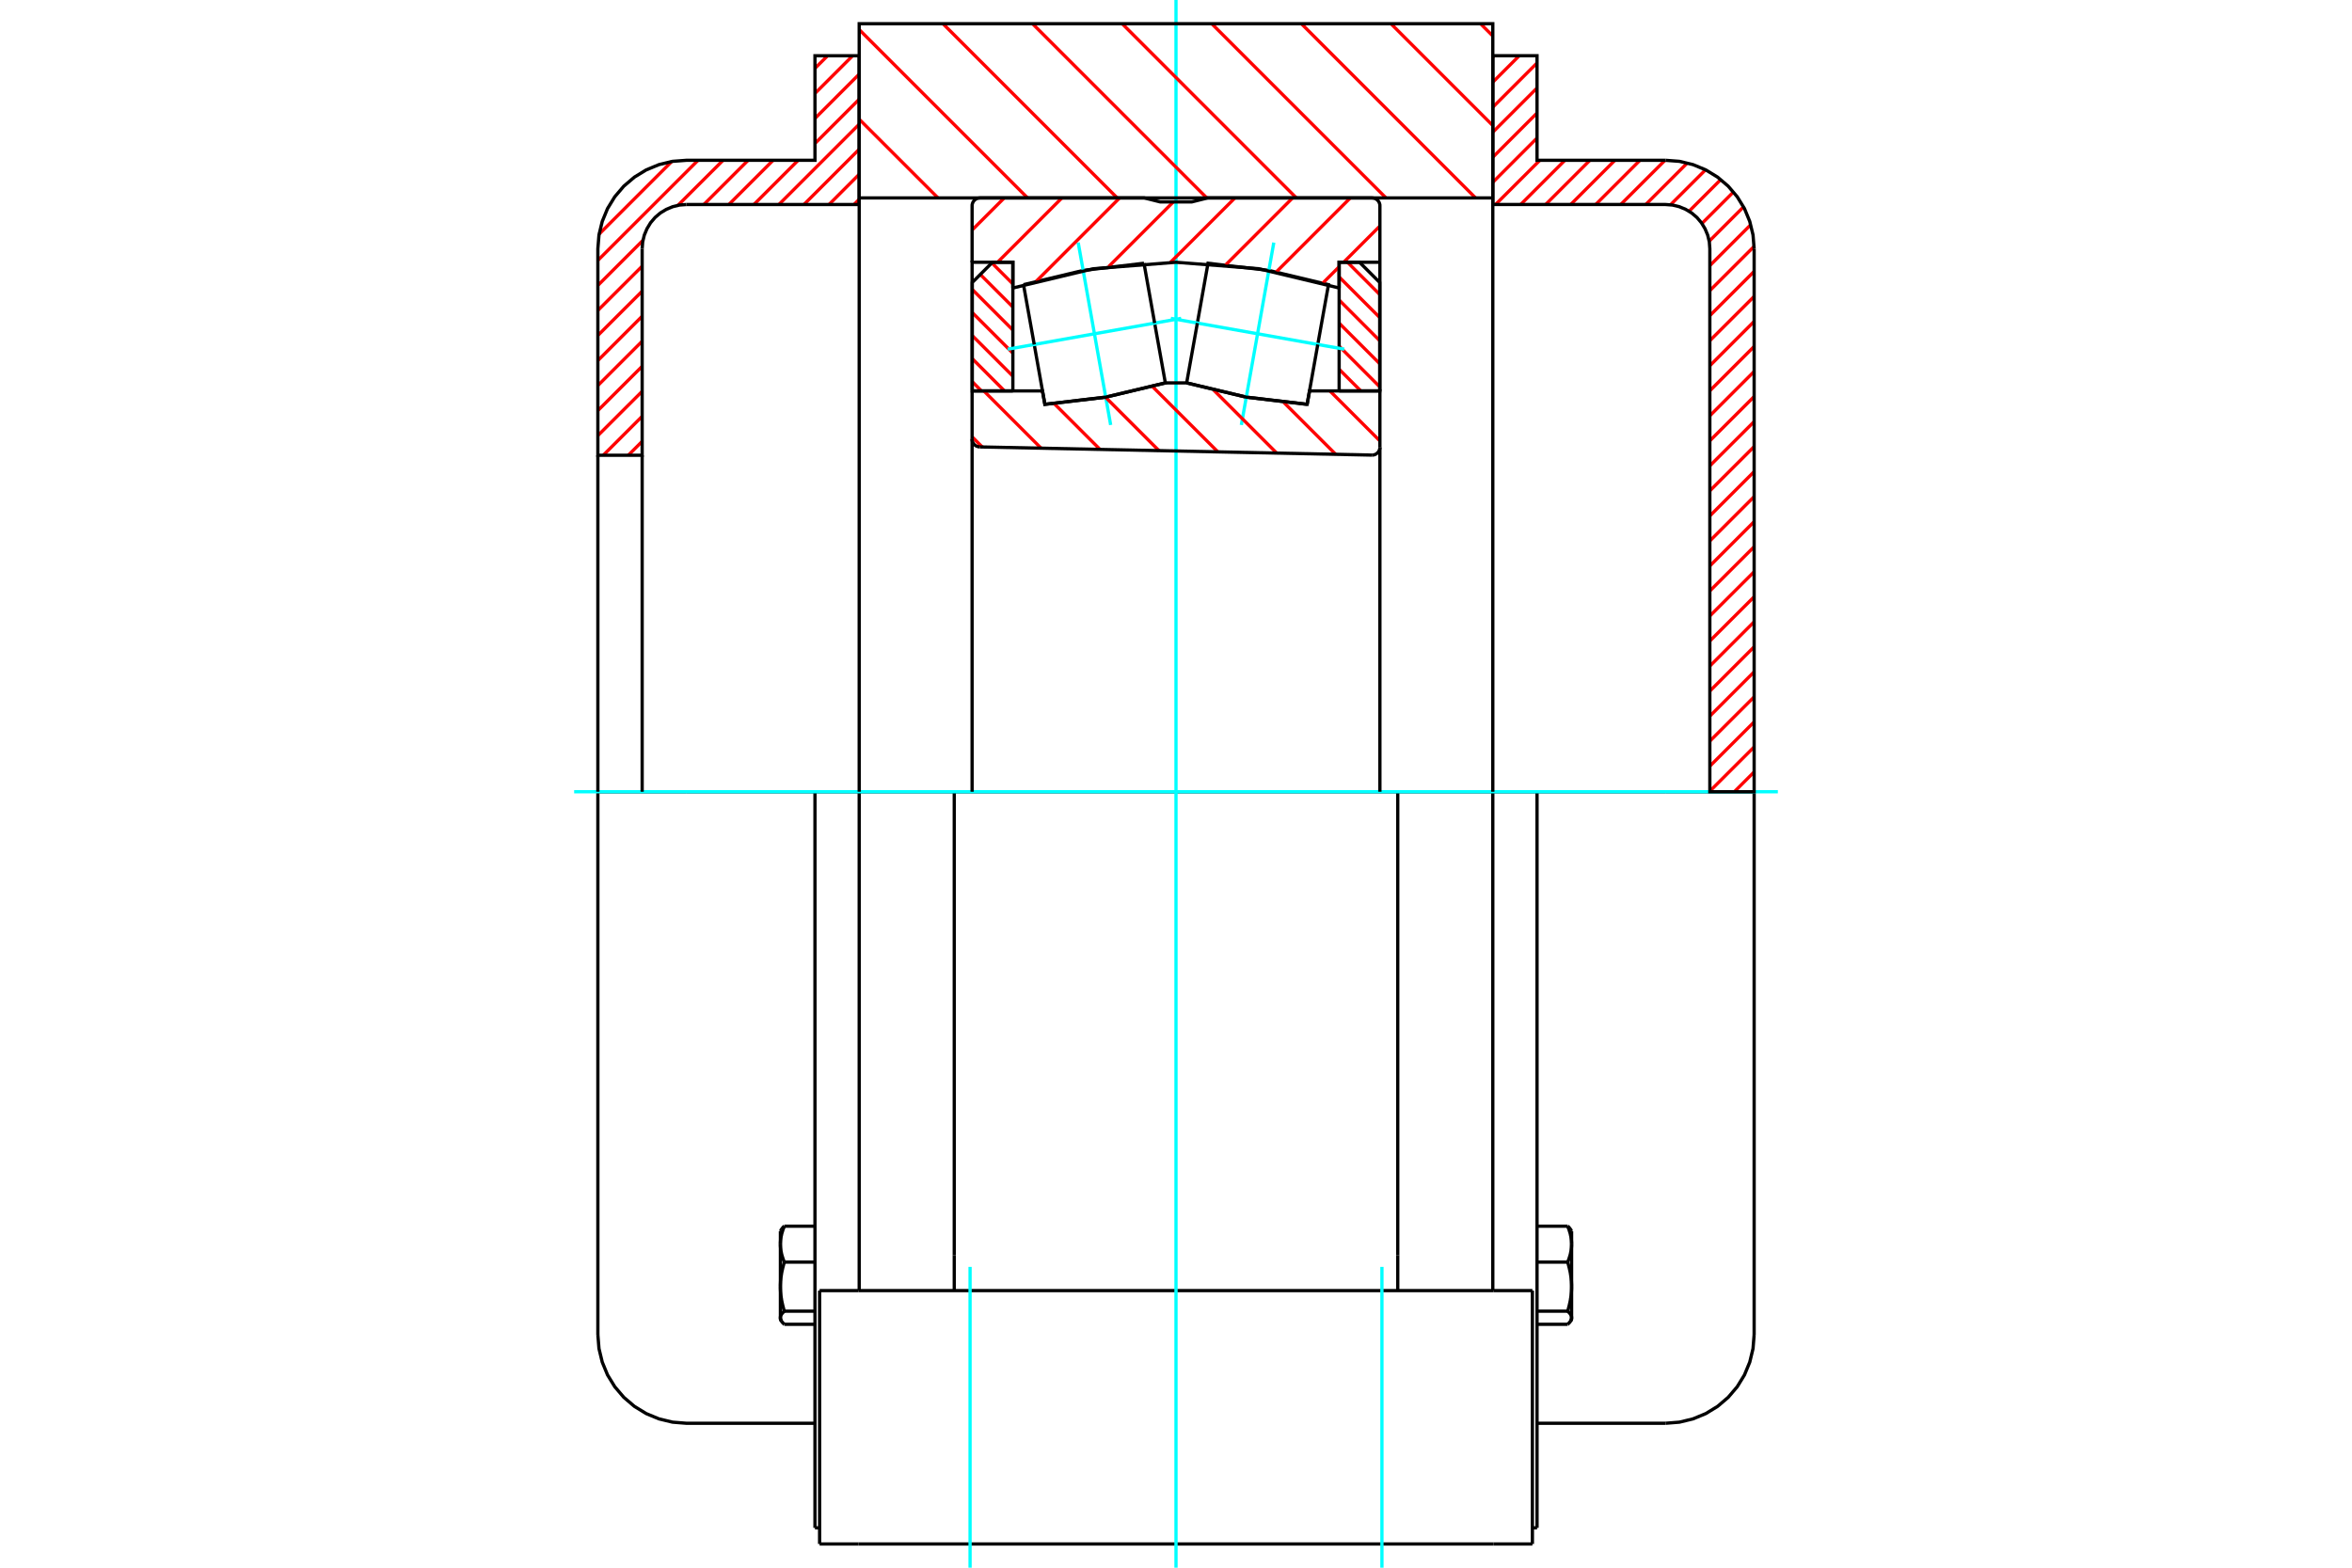 <?xml version="1.0" standalone="no"?>
<!DOCTYPE svg PUBLIC "-//W3C//DTD SVG 1.1//EN"
	"http://www.w3.org/Graphics/SVG/1.1/DTD/svg11.dtd">
<svg xmlns="http://www.w3.org/2000/svg" height="100%" width="100%" viewBox="0 0 36000 24000">
	<rect x="-1800" y="-1200" width="39600" height="26400" style="fill:#FFF"/>
	<g style="fill:none; fill-rule:evenodd" transform="matrix(1 0 0 1 0 0)">
		<g style="fill:none; stroke:#000; stroke-width:50; shape-rendering:geometricPrecision">
			<line x1="21394" y1="12121" x2="14606" y2="12121"/>
			<line x1="22849" y1="12121" x2="21394" y2="12121"/>
			<line x1="14606" y1="12121" x2="13151" y2="12121"/>
			<line x1="13151" y1="19758" x2="13151" y2="12121"/>
			<line x1="22849" y1="19758" x2="22849" y2="12121"/>
			<line x1="21394" y1="19219" x2="21394" y2="12121"/>
			<line x1="21394" y1="19758" x2="21394" y2="19219"/>
			<line x1="14606" y1="19219" x2="14606" y2="19758"/>
			<line x1="13139" y1="19758" x2="12545" y2="19758"/>
			<line x1="22861" y1="19758" x2="13139" y2="19758"/>
			<line x1="23455" y1="19758" x2="22861" y2="19758"/>
			<line x1="14606" y1="19219" x2="14606" y2="12121"/>
			<line x1="22861" y1="23637" x2="23455" y2="23637"/>
			<line x1="13139" y1="23637" x2="22861" y2="23637"/>
			<line x1="12545" y1="23637" x2="13139" y2="23637"/>
			<line x1="23455" y1="23637" x2="23455" y2="19758"/>
			<line x1="12545" y1="23637" x2="12545" y2="19758"/>
			<polyline points="11959,20220 11959,20222 11960,20223 11961,20225 11962,20226 11963,20228 11964,20229 11965,20231 11966,20232 11967,20234 11968,20235 11969,20237 11971,20238 11972,20240 11973,20241 11974,20243 11976,20244 11977,20246 11978,20247 11979,20249 11981,20250 11982,20252 11984,20254 11985,20255 11987,20257 11988,20258 11990,20260 11991,20261 11993,20263 11995,20265 11996,20266 11998,20268 12000,20269 12001,20271 12003,20273 12005,20274"/>
			<polyline points="11945,20174 11945,20175 11945,20176 11945,20178 11945,20179 11945,20180 11945,20182 11945,20183 11946,20184 11946,20186 11946,20187 11946,20188 11947,20190 11947,20191 11947,20192 11947,20194 11948,20195 11948,20196 11949,20198 11949,20199 11949,20200 11950,20202 11950,20203 11951,20204 11951,20206 11952,20207 11952,20208 11953,20210 11954,20211 11954,20212 11955,20214 11956,20215 11956,20216 11957,20218 11958,20219 11959,20220"/>
			<line x1="11945" y1="20197" x2="11945" y2="20174"/>
			<polyline points="11945,19698 11945,19708 11945,19718 11945,19728 11946,19739 11946,19749 11947,19759 11947,19770 11948,19780 11949,19790 11950,19800 11951,19811 11952,19821 11953,19831 11954,19842 11956,19852 11957,19863 11959,19873 11961,19884 11962,19894 11964,19905 11966,19916 11968,19926 11970,19937 11973,19948 11975,19959 11978,19970 11980,19981 11983,19992 11986,20003 11989,20015 11992,20026 11995,20038 11998,20049 12002,20061 12005,20073"/>
			<line x1="11945" y1="20174" x2="11945" y2="19698"/>
			<polyline points="12005,20073 12002,20076 11998,20079 11995,20083 11992,20086 11989,20089 11986,20092 11983,20095 11980,20098 11978,20101 11975,20104 11973,20107 11970,20110 11968,20112 11966,20115 11964,20118 11962,20121 11961,20124 11959,20127 11957,20130 11956,20132 11954,20135 11953,20138 11952,20141 11951,20143 11950,20146 11949,20149 11948,20152 11947,20154 11947,20157 11946,20160 11946,20163 11945,20165 11945,20168 11945,20171 11945,20174"/>
			<polyline points="11945,19047 11945,19055 11945,19062 11945,19070 11946,19077 11946,19085 11947,19092 11947,19100 11948,19107 11949,19115 11950,19122 11951,19130 11952,19137 11953,19145 11954,19153 11956,19160 11957,19168 11959,19176 11961,19183 11962,19191 11964,19199 11966,19207 11968,19215 11970,19222 11973,19230 11975,19238 11978,19246 11980,19255 11983,19263 11986,19271 11989,19279 11992,19288 11995,19296 11998,19305 12002,19313 12005,19322"/>
			<line x1="11945" y1="19698" x2="11945" y2="19047"/>
			<polyline points="12005,19322 12002,19334 11998,19346 11995,19357 11992,19369 11989,19380 11986,19392 11983,19403 11980,19414 11978,19425 11975,19436 11973,19447 11970,19458 11968,19469 11966,19479 11964,19490 11962,19501 11961,19511 11959,19522 11957,19532 11956,19543 11954,19553 11953,19564 11952,19574 11951,19584 11950,19595 11949,19605 11948,19615 11947,19625 11947,19636 11946,19646 11946,19656 11945,19667 11945,19677 11945,19687 11945,19698"/>
			<polyline points="11959,18826 11959,18825 11960,18823 11961,18822 11962,18820 11963,18819 11964,18817 11965,18816 11966,18814 11967,18813 11968,18811 11969,18810 11971,18808 11972,18807 11973,18805 11974,18804 11976,18802 11977,18801 11978,18799 11979,18798 11981,18796 11982,18794 11984,18793 11985,18791 11987,18790 11988,18788 11990,18787 11991,18785 11993,18783 11995,18782 11996,18780 11998,18779 12000,18777 12001,18775 12003,18774 12005,18772"/>
			<line x1="11945" y1="19047" x2="11945" y2="18850"/>
			<polyline points="12005,18772 12002,18781 11998,18789 11995,18798 11992,18806 11989,18815 11986,18823 11983,18831 11980,18839 11978,18848 11975,18856 11973,18864 11970,18872 11968,18879 11966,18887 11964,18895 11962,18903 11961,18911 11959,18918 11957,18926 11956,18934 11954,18941 11953,18949 11952,18957 11951,18964 11950,18972 11949,18979 11948,18987 11947,18994 11947,19002 11946,19009 11946,19017 11945,19024 11945,19032 11945,19039 11945,19047"/>
			<line x1="12474" y1="19322" x2="12005" y2="19322"/>
			<line x1="12474" y1="18772" x2="12005" y2="18772"/>
			<line x1="12474" y1="20073" x2="12005" y2="20073"/>
			<line x1="12474" y1="20274" x2="12005" y2="20274"/>
			<line x1="10506" y1="12121" x2="9151" y2="12121"/>
			<line x1="12474" y1="12121" x2="10506" y2="12121"/>
			<line x1="13151" y1="12121" x2="12474" y2="12121"/>
			<line x1="9151" y1="12121" x2="9151" y2="20434"/>
			<line x1="12474" y1="12121" x2="12474" y2="23390"/>
			<line x1="11945" y1="20197" x2="11959" y2="20220"/>
			<line x1="11959" y1="18826" x2="11945" y2="18850"/>
			<polyline points="9151,20434 9168,20646 9218,20853 9299,21049 9410,21230 9548,21392 9710,21530 9891,21641 10087,21722 10294,21772 10506,21789 12474,21789"/>
			<line x1="12474" y1="23390" x2="12545" y2="23390"/>
			<polyline points="23995,18772 23997,18774 23999,18775 24000,18777 24002,18779 24004,18780 24005,18782 24007,18783 24009,18785 24010,18787 24012,18788 24013,18790 24015,18791 24016,18793 24018,18794 24019,18796 24021,18798 24022,18799 24023,18801 24024,18802 24026,18804 24027,18805 24028,18807 24029,18808 24031,18810 24032,18811 24033,18813 24034,18814 24035,18816 24036,18817 24037,18819 24038,18820 24039,18822 24040,18823 24041,18825 24041,18826"/>
			<polyline points="24055,19047 24055,19039 24055,19032 24055,19024 24054,19017 24054,19009 24053,19002 24053,18994 24052,18987 24051,18979 24050,18972 24049,18964 24048,18957 24047,18949 24046,18941 24044,18934 24043,18926 24041,18918 24039,18911 24038,18903 24036,18895 24034,18887 24032,18879 24030,18872 24027,18864 24025,18856 24022,18848 24020,18839 24017,18831 24014,18823 24011,18815 24008,18806 24005,18798 24002,18789 23998,18781 23995,18772"/>
			<line x1="24055" y1="18850" x2="24055" y2="19047"/>
			<polyline points="24055,19698 24055,19687 24055,19677 24055,19667 24054,19656 24054,19646 24053,19636 24053,19625 24052,19615 24051,19605 24050,19595 24049,19584 24048,19574 24047,19564 24046,19553 24044,19543 24043,19532 24041,19522 24039,19511 24038,19501 24036,19490 24034,19479 24032,19469 24030,19458 24027,19447 24025,19436 24022,19425 24020,19414 24017,19403 24014,19392 24011,19380 24008,19369 24005,19357 24002,19346 23998,19334 23995,19322"/>
			<line x1="24055" y1="19047" x2="24055" y2="19698"/>
			<polyline points="23995,19322 23998,19313 24002,19305 24005,19296 24008,19288 24011,19279 24014,19271 24017,19263 24020,19255 24022,19246 24025,19238 24027,19230 24030,19222 24032,19215 24034,19207 24036,19199 24038,19191 24039,19183 24041,19176 24043,19168 24044,19160 24046,19153 24047,19145 24048,19137 24049,19130 24050,19122 24051,19115 24052,19107 24053,19100 24053,19092 24054,19085 24054,19077 24055,19070 24055,19062 24055,19055 24055,19047"/>
			<polyline points="24055,20174 24055,20171 24055,20168 24055,20165 24054,20163 24054,20160 24053,20157 24053,20154 24052,20152 24051,20149 24050,20146 24049,20143 24048,20141 24047,20138 24046,20135 24044,20132 24043,20130 24041,20127 24039,20124 24038,20121 24036,20118 24034,20115 24032,20112 24030,20110 24027,20107 24025,20104 24022,20101 24020,20098 24017,20095 24014,20092 24011,20089 24008,20086 24005,20083 24002,20079 23998,20076 23995,20073"/>
			<line x1="24055" y1="19698" x2="24055" y2="20174"/>
			<polyline points="23995,20073 23998,20061 24002,20049 24005,20038 24008,20026 24011,20015 24014,20003 24017,19992 24020,19981 24022,19970 24025,19959 24027,19948 24030,19937 24032,19926 24034,19916 24036,19905 24038,19894 24039,19884 24041,19873 24043,19863 24044,19852 24046,19842 24047,19831 24048,19821 24049,19811 24050,19800 24051,19790 24052,19780 24053,19770 24053,19759 24054,19749 24054,19739 24055,19728 24055,19718 24055,19708 24055,19698"/>
			<line x1="24055" y1="20174" x2="24055" y2="20197"/>
			<polyline points="24041,20220 24042,20219 24043,20218 24044,20216 24044,20215 24045,20214 24046,20212 24046,20211 24047,20210 24048,20208 24048,20207 24049,20206 24049,20204 24050,20203 24050,20202 24051,20200 24051,20199 24051,20198 24052,20196 24052,20195 24053,20194 24053,20192 24053,20191 24053,20190 24054,20188 24054,20187 24054,20186 24054,20184 24055,20183 24055,20182 24055,20180 24055,20179 24055,20178 24055,20176 24055,20175 24055,20174"/>
			<polyline points="23995,20274 23997,20273 23999,20271 24000,20269 24002,20268 24004,20266 24005,20265 24007,20263 24009,20261 24010,20260 24012,20258 24013,20257 24015,20255 24016,20254 24018,20252 24019,20250 24021,20249 24022,20247 24023,20246 24024,20244 24026,20243 24027,20241 24028,20240 24029,20238 24031,20237 24032,20235 24033,20234 24034,20232 24035,20231 24036,20229 24037,20228 24038,20226 24039,20225 24040,20223 24041,20222 24041,20220"/>
			<line x1="23526" y1="20274" x2="23995" y2="20274"/>
			<line x1="23526" y1="20073" x2="23995" y2="20073"/>
			<line x1="23526" y1="19322" x2="23995" y2="19322"/>
			<line x1="23526" y1="18772" x2="23995" y2="18772"/>
			<line x1="26849" y1="12121" x2="25494" y2="12121"/>
			<line x1="23526" y1="12121" x2="22849" y2="12121"/>
			<line x1="25494" y1="12121" x2="23526" y2="12121"/>
			<line x1="26849" y1="20434" x2="26849" y2="12121"/>
			<line x1="23526" y1="23390" x2="23526" y2="12121"/>
			<line x1="24055" y1="18850" x2="24041" y2="18826"/>
			<line x1="24041" y1="20220" x2="24055" y2="20197"/>
			<polyline points="25494,21789 25706,21772 25913,21722 26109,21641 26290,21530 26452,21392 26590,21230 26701,21049 26782,20853 26832,20646 26849,20434"/>
			<line x1="23526" y1="21789" x2="25494" y2="21789"/>
			<line x1="23455" y1="23390" x2="23526" y2="23390"/>
		</g>
		<g style="fill:none; stroke:#0FF; stroke-width:50; shape-rendering:geometricPrecision">
			<line x1="8788" y1="12121" x2="27212" y2="12121"/>
			<line x1="18000" y1="24000" x2="18000" y2="0"/>
			<line x1="14848" y1="24000" x2="14848" y2="19395"/>
			<line x1="21152" y1="24000" x2="21152" y2="19395"/>
		</g>
		<g style="fill:none; stroke:#F00; stroke-width:50; shape-rendering:geometricPrecision">
			<line x1="26849" y1="11818" x2="26546" y2="12121"/>
			<line x1="26849" y1="11435" x2="26171" y2="12112"/>
			<line x1="26849" y1="11052" x2="26171" y2="11729"/>
			<line x1="26849" y1="10669" x2="26171" y2="11346"/>
			<line x1="26849" y1="10285" x2="26171" y2="10963"/>
			<line x1="26849" y1="9902" x2="26171" y2="10580"/>
			<line x1="26849" y1="9519" x2="26171" y2="10197"/>
			<line x1="26849" y1="9136" x2="26171" y2="9813"/>
			<line x1="26849" y1="8753" x2="26171" y2="9430"/>
			<line x1="26849" y1="8370" x2="26171" y2="9047"/>
			<line x1="26849" y1="7986" x2="26171" y2="8664"/>
			<line x1="26849" y1="7603" x2="26171" y2="8281"/>
			<line x1="26849" y1="7220" x2="26171" y2="7898"/>
			<line x1="26849" y1="6837" x2="26171" y2="7514"/>
			<line x1="26849" y1="6454" x2="26171" y2="7131"/>
			<line x1="26849" y1="6071" x2="26171" y2="6748"/>
			<line x1="26849" y1="5687" x2="26171" y2="6365"/>
			<line x1="26849" y1="5304" x2="26171" y2="5982"/>
			<line x1="26849" y1="4921" x2="26171" y2="5599"/>
			<line x1="26849" y1="4538" x2="26171" y2="5215"/>
			<line x1="26849" y1="4155" x2="26171" y2="4832"/>
			<line x1="26848" y1="3773" x2="26171" y2="4449"/>
			<line x1="26797" y1="3440" x2="26171" y2="4066"/>
			<line x1="26687" y1="3167" x2="26161" y2="3693"/>
			<line x1="26532" y1="2939" x2="26050" y2="3421"/>
			<line x1="26338" y1="2749" x2="25853" y2="3234"/>
			<line x1="26105" y1="2600" x2="25569" y2="3135"/>
			<line x1="25826" y1="2495" x2="25190" y2="3131"/>
			<line x1="25485" y1="2454" x2="24807" y2="3131"/>
			<line x1="25101" y1="2454" x2="24424" y2="3131"/>
			<line x1="24718" y1="2454" x2="24041" y2="3131"/>
			<line x1="24335" y1="2454" x2="23658" y2="3131"/>
			<line x1="23952" y1="2454" x2="23275" y2="3131"/>
			<line x1="23569" y1="2454" x2="22891" y2="3131"/>
			<line x1="23526" y1="2113" x2="22849" y2="2791"/>
			<line x1="23526" y1="1730" x2="22849" y2="2407"/>
			<line x1="23526" y1="1347" x2="22849" y2="2024"/>
			<line x1="23526" y1="964" x2="22849" y2="1641"/>
			<line x1="23254" y1="853" x2="22849" y2="1258"/>
			<line x1="22871" y1="853" x2="22849" y2="875"/>
		</g>
		<g style="fill:none; stroke:#000; stroke-width:50; shape-rendering:geometricPrecision">
			<polyline points="22849,3131 22849,853 23526,853 23526,2454 25494,2454"/>
			<polyline points="26849,3808 26832,3596 26782,3390 26701,3193 26590,3012 26452,2850 26290,2712 26109,2601 25913,2520 25706,2470 25494,2454"/>
			<polyline points="26849,3808 26849,12121 26171,12121 26171,3808 26163,3702 26138,3599 26097,3501 26042,3410 25973,3329 25892,3260 25801,3205 25703,3164 25600,3139 25494,3131 22849,3131"/>
		</g>
		<g style="fill:none; stroke:#F00; stroke-width:50; shape-rendering:geometricPrecision">
			<line x1="9829" y1="6757" x2="9616" y2="6970"/>
			<line x1="13151" y1="3051" x2="13072" y2="3131"/>
			<line x1="9829" y1="6374" x2="9233" y2="6970"/>
			<line x1="13151" y1="2668" x2="12689" y2="3131"/>
			<line x1="9829" y1="5991" x2="9151" y2="6668"/>
			<line x1="13151" y1="2285" x2="12305" y2="3131"/>
			<line x1="9829" y1="5608" x2="9151" y2="6285"/>
			<line x1="13151" y1="1902" x2="11922" y2="3131"/>
			<line x1="9829" y1="5224" x2="9151" y2="5902"/>
			<line x1="13151" y1="1519" x2="12474" y2="2196"/>
			<line x1="12216" y1="2454" x2="11539" y2="3131"/>
			<line x1="9829" y1="4841" x2="9151" y2="5519"/>
			<line x1="13151" y1="1135" x2="12474" y2="1813"/>
			<line x1="11833" y1="2454" x2="11156" y2="3131"/>
			<line x1="9829" y1="4458" x2="9151" y2="5135"/>
			<line x1="13051" y1="853" x2="12474" y2="1430"/>
			<line x1="11450" y1="2454" x2="10773" y2="3131"/>
			<line x1="9829" y1="4075" x2="9151" y2="4752"/>
			<line x1="12668" y1="853" x2="12474" y2="1046"/>
			<line x1="11067" y1="2454" x2="10377" y2="3143"/>
			<line x1="9841" y1="3679" x2="9151" y2="4369"/>
			<line x1="10684" y1="2454" x2="9151" y2="3986"/>
			<line x1="10281" y1="2473" x2="9171" y2="3583"/>
		</g>
		<g style="fill:none; stroke:#000; stroke-width:50; shape-rendering:geometricPrecision">
			<polyline points="13151,3131 13151,853 12474,853 12474,2454 10506,2454 10294,2470 10087,2520 9891,2601 9710,2712 9548,2850 9410,3012 9299,3193 9218,3390 9168,3596 9151,3808 9151,6970 9829,6970 9829,3808"/>
			<polyline points="10506,3131 10400,3139 10297,3164 10199,3205 10108,3260 10027,3329 9958,3410 9903,3501 9862,3599 9837,3702 9829,3808"/>
			<line x1="10506" y1="3131" x2="13151" y2="3131"/>
			<line x1="9151" y1="12121" x2="9151" y2="6970"/>
			<line x1="9829" y1="6970" x2="9829" y2="12121"/>
		</g>
		<g style="fill:none; stroke:#F00; stroke-width:50; shape-rendering:geometricPrecision">
			<line x1="22661" y1="363" x2="22849" y2="551"/>
			<line x1="21290" y1="363" x2="22849" y2="1922"/>
			<line x1="19919" y1="363" x2="22585" y2="3030"/>
			<line x1="18547" y1="363" x2="21214" y2="3030"/>
			<line x1="17176" y1="363" x2="19842" y2="3030"/>
			<line x1="15804" y1="363" x2="18471" y2="3030"/>
			<line x1="14433" y1="363" x2="17100" y2="3030"/>
			<line x1="13151" y1="453" x2="15728" y2="3030"/>
			<line x1="13151" y1="1825" x2="14357" y2="3030"/>
		</g>
		<g style="fill:none; stroke:#000; stroke-width:50; shape-rendering:geometricPrecision">
			<polyline points="13151,12121 13151,3030 13151,363 22849,363 22849,3030 22849,12121"/>
			<line x1="22849" y1="3030" x2="13151" y2="3030"/>
		</g>
		<g style="fill:none; stroke:#F00; stroke-width:50; shape-rendering:geometricPrecision">
			<line x1="20625" y1="4015" x2="21118" y2="4508"/>
			<line x1="20497" y1="4240" x2="21118" y2="4861"/>
			<line x1="20497" y1="4593" x2="21118" y2="5215"/>
			<line x1="20497" y1="4947" x2="21118" y2="5568"/>
			<line x1="20497" y1="5300" x2="21118" y2="5921"/>
			<line x1="20497" y1="5653" x2="20829" y2="5985"/>
		</g>
		<g style="fill:none; stroke:#000; stroke-width:50; shape-rendering:geometricPrecision">
			<polyline points="20497,5985 20497,4015 20809,4015 21118,4324 21118,5985 20497,5985"/>
		</g>
		<g style="fill:none; stroke:#F00; stroke-width:50; shape-rendering:geometricPrecision">
			<line x1="14882" y1="5844" x2="15022" y2="5985"/>
			<line x1="14882" y1="5491" x2="15375" y2="5985"/>
			<line x1="14882" y1="5138" x2="15503" y2="5759"/>
			<line x1="14882" y1="4785" x2="15503" y2="5406"/>
			<line x1="14882" y1="4432" x2="15503" y2="5053"/>
			<line x1="15004" y1="4201" x2="15503" y2="4700"/>
			<line x1="15181" y1="4025" x2="15503" y2="4347"/>
		</g>
		<g style="fill:none; stroke:#000; stroke-width:50; shape-rendering:geometricPrecision">
			<polyline points="15503,5985 15503,4015 15191,4015 14882,4324 14882,5985 15503,5985"/>
			<polyline points="20170,5274 20334,4358 19421,4140 18490,4030 18327,4946"/>
		</g>
		<g style="fill:none; stroke:#0FF; stroke-width:50; shape-rendering:geometricPrecision">
			<line x1="17921" y1="4874" x2="20576" y2="5346"/>
		</g>
		<g style="fill:none; stroke:#000; stroke-width:50; shape-rendering:geometricPrecision">
			<line x1="20170" y1="5274" x2="20007" y2="6190"/>
			<polyline points="18163,5862 19076,6080 20007,6190"/>
			<line x1="18163" y1="5862" x2="18327" y2="4946"/>
		</g>
		<g style="fill:none; stroke:#0FF; stroke-width:50; shape-rendering:geometricPrecision">
			<line x1="19000" y1="6506" x2="19497" y2="3714"/>
		</g>
		<g style="fill:none; stroke:#000; stroke-width:50; shape-rendering:geometricPrecision">
			<polyline points="15830,5274 15993,6190 16924,6080 17837,5862 17673,4946"/>
		</g>
		<g style="fill:none; stroke:#0FF; stroke-width:50; shape-rendering:geometricPrecision">
			<line x1="18079" y1="4874" x2="15424" y2="5346"/>
		</g>
		<g style="fill:none; stroke:#000; stroke-width:50; shape-rendering:geometricPrecision">
			<line x1="15830" y1="5274" x2="15666" y2="4358"/>
			<polyline points="17510,4030 16579,4140 15666,4358"/>
			<line x1="17510" y1="4030" x2="17673" y2="4946"/>
		</g>
		<g style="fill:none; stroke:#0FF; stroke-width:50; shape-rendering:geometricPrecision">
			<line x1="16503" y1="3714" x2="17000" y2="6506"/>
		</g>
		<g style="fill:none; stroke:#F00; stroke-width:50; shape-rendering:geometricPrecision">
			<line x1="21121" y1="3460" x2="20566" y2="4015"/>
			<line x1="20497" y1="4084" x2="20245" y2="4336"/>
			<line x1="20668" y1="3030" x2="19536" y2="4162"/>
			<line x1="19785" y1="3030" x2="18761" y2="4055"/>
			<line x1="18902" y1="3030" x2="17915" y2="4017"/>
			<line x1="17959" y1="3091" x2="16969" y2="4081"/>
			<line x1="17137" y1="3030" x2="15862" y2="4305"/>
			<line x1="16254" y1="3030" x2="15269" y2="4015"/>
			<line x1="15371" y1="3030" x2="14879" y2="3522"/>
		</g>
		<g style="fill:none; stroke:#000; stroke-width:50; shape-rendering:geometricPrecision">
			<polyline points="14879,5985 14879,4015 15503,4015 15503,4409"/>
			<polyline points="20497,4409 19264,4114 18000,4015 16736,4114 15503,4409"/>
			<polyline points="20497,4409 20497,4015 21121,4015"/>
			<polyline points="21121,5985 21121,4015 21121,3151 21120,3132 21115,3114 21108,3096 21098,3080 21086,3066 21071,3053 21055,3043 21038,3036 21019,3032 21000,3030 18485,3030 18242,3091 17758,3091 17515,3030 15000,3030 14981,3032 14962,3036 14945,3043 14929,3053 14914,3066 14902,3080 14892,3096 14885,3114 14880,3132 14879,3151 14879,4015"/>
		</g>
		<g style="fill:none; stroke:#F00; stroke-width:50; shape-rendering:geometricPrecision">
			<line x1="20356" y1="5985" x2="21121" y2="6750"/>
			<line x1="19649" y1="6160" x2="20444" y2="6955"/>
			<line x1="18578" y1="5973" x2="19542" y2="6937"/>
			<line x1="17639" y1="5917" x2="18641" y2="6918"/>
			<line x1="16918" y1="6078" x2="17739" y2="6899"/>
			<line x1="15942" y1="5985" x2="15959" y2="6002"/>
			<line x1="16134" y1="6177" x2="16837" y2="6880"/>
			<line x1="15059" y1="5985" x2="15936" y2="6862"/>
			<line x1="14879" y1="6687" x2="15034" y2="6843"/>
		</g>
		<g style="fill:none; stroke:#000; stroke-width:50; shape-rendering:geometricPrecision">
			<polyline points="14879,5985 15956,5985 15993,6190 16924,6080 17837,5862 18163,5862 19076,6080 20007,6190 20044,5985 21121,5985 21121,6846"/>
			<polyline points="20998,6967 21017,6966 21036,6962 21054,6955 21070,6945 21085,6932 21098,6918 21108,6901 21115,6884 21120,6865 21121,6846"/>
			<line x1="20998" y1="6967" x2="14997" y2="6842"/>
			<polyline points="14879,6721 14880,6740 14884,6758 14892,6775 14901,6791 14913,6806 14927,6818 14943,6828 14961,6835 14979,6840 14997,6842"/>
			<line x1="14879" y1="6721" x2="14879" y2="5985"/>
			<line x1="14879" y1="6718" x2="14879" y2="12121"/>
			<line x1="21121" y1="12121" x2="21121" y2="6848"/>
		</g>
	</g>
</svg>
